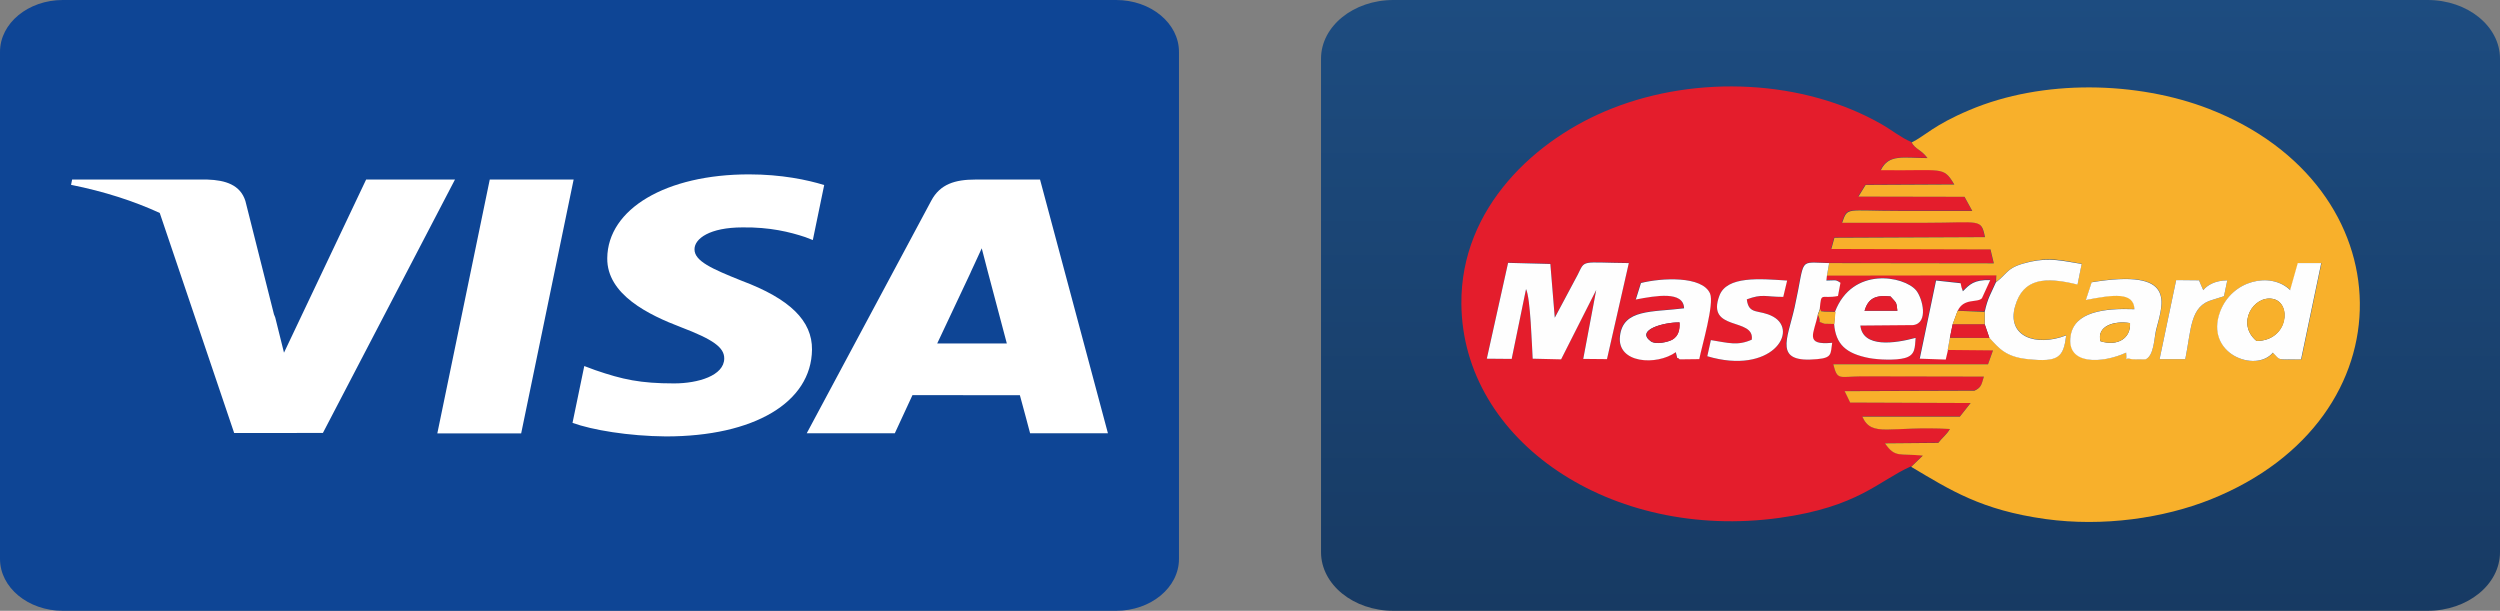 <svg width="176" height="43" viewBox="0 0 176 43" fill="none" xmlns="http://www.w3.org/2000/svg">
<rect x="0" y="0" width="176" height="43" fill="#808080" stroke="none"/>
<g clip-path="url(#clip0_4_1119)">
<path d="M78.573 0H4.427C1.982 0 0 1.635 0 3.652V39.348C0 41.365 1.982 43 4.427 43H78.573C81.018 43 83 41.365 83 39.348V3.652C83 1.635 81.018 0 78.573 0Z" fill="#0E4595"/>
<path d="M30.787 30.513L34.479 12.641H40.384L36.69 30.513H30.787Z" fill="white"/>
<path d="M58.023 13.027C56.854 12.664 55.02 12.276 52.731 12.276C46.896 12.276 42.786 14.7 42.751 18.174C42.718 20.742 45.685 22.175 47.925 23.029C50.224 23.905 50.996 24.464 50.986 25.246C50.971 26.444 49.15 26.992 47.453 26.992C45.089 26.992 43.834 26.721 41.894 26.053L41.133 25.769L40.305 29.77C41.684 30.269 44.234 30.701 46.883 30.724C53.09 30.724 57.119 28.328 57.165 24.618C57.187 22.585 55.614 21.038 52.207 19.762C50.143 18.935 48.879 18.384 48.893 17.546C48.893 16.803 49.963 16.009 52.274 16.009C54.205 15.984 55.604 16.332 56.694 16.694L57.223 16.9L58.023 13.027Z" fill="white"/>
<path d="M73.219 12.641H68.656C67.242 12.641 66.185 12.959 65.564 14.123L56.794 30.502H62.995C62.995 30.502 64.009 28.3 64.238 27.816C64.916 27.816 70.939 27.824 71.8 27.824C71.977 28.449 72.519 30.502 72.519 30.502H77.998L73.219 12.641ZM65.979 24.181C66.468 23.152 68.332 19.186 68.332 19.186C68.297 19.233 68.817 18.151 69.115 17.48L69.514 19.021C69.514 19.021 70.645 23.287 70.881 24.181H65.979V24.181Z" fill="white"/>
<path d="M5.077 12.641L5.002 13.013C7.336 13.479 9.421 14.154 11.246 14.993L16.486 30.485L22.733 30.479L32.03 12.641H25.775L19.993 24.829L19.377 22.352C19.349 22.276 19.318 22.201 19.286 22.125L17.276 14.15C16.919 13.018 15.882 12.681 14.599 12.641H5.077Z" fill="white"/>
</g>
<path d="M170.904 0H98.096C95.282 0 93 1.849 93 4.13V38.87C93 41.151 95.282 43 98.096 43H170.904C173.718 43 176 41.151 176 38.87V4.13C176 1.849 173.718 0 170.904 0Z" fill="url(#paint0_linear_4_1119)"/>
<path fill-rule="evenodd" clip-rule="evenodd" d="M115.136 21.09L115.505 19.908C116.925 19.561 119.824 19.404 120.368 20.649C120.68 21.374 119.785 24.384 119.61 25.267L118.229 25.283C117.917 24.968 118.17 25.551 117.956 24.779C116.634 25.74 113.813 25.582 114.027 23.644C114.241 21.721 116.303 21.973 118.54 21.689C118.501 20.46 116.595 20.791 115.116 21.074L115.136 21.09ZM125.542 20.901C124.278 20.901 124.084 20.68 122.975 21.074C123.111 22.194 123.831 21.752 124.823 22.288C126.71 23.297 124.687 26.418 120.193 25.078L120.446 23.943C121.71 24.148 122.352 24.353 123.325 23.912C123.558 22.32 120.077 23.36 121.049 20.806C121.574 19.419 123.889 19.608 125.795 19.75L125.523 20.901H125.542ZM106.169 18.489L109.145 18.568L109.456 22.351L111.07 19.325C111.615 18.237 111.246 18.474 114.669 18.505L113.132 25.267L111.459 25.251L112.374 20.397L109.903 25.283L107.9 25.236C107.841 24.29 107.744 20.964 107.433 20.334L106.422 25.251L104.671 25.236L106.169 18.489ZM134.549 32.849L135.366 32.061C133.732 31.887 133.44 32.266 132.701 31.194L136.455 31.162C136.688 30.847 137.077 30.548 137.272 30.185C132.992 29.949 131.786 30.831 131.106 29.318H137.972L138.731 28.357L130.25 28.325L129.861 27.521L139.003 27.49C139.528 27.253 139.528 26.985 139.664 26.497L131.008 26.481C129.452 26.497 129.355 26.78 129.063 25.63H139.956L140.306 24.652L137.116 24.621L136.961 25.283L135.132 25.22L136.28 19.719L138.011 19.908C138.011 19.939 138.05 20.05 138.05 20.097C138.05 20.129 138.069 20.176 138.069 20.192L138.167 20.475C138.653 20.003 138.964 19.656 140.092 19.687L139.509 20.964C139.178 21.311 138.205 20.917 137.797 21.863L139.703 21.926C139.917 20.933 140.151 20.633 140.501 19.829L140.52 19.356L128.596 19.372L128.557 19.719C129.199 19.719 129.18 19.624 129.549 19.876L129.374 20.806C128.168 21.043 128.207 20.46 128.091 21.736C128.266 21.973 128.052 21.847 128.421 21.926L129.18 21.941C130.405 18.71 134.062 19.419 134.899 20.428C135.346 20.964 135.793 22.73 134.685 22.871L130.969 22.903C131.145 24.495 133.401 24.164 134.86 23.77C134.801 24.432 134.86 24.968 134.101 25.188C133.498 25.362 132.234 25.314 131.572 25.188C129.939 24.889 129.238 24.227 129.122 22.793L128.421 22.777C127.779 22.54 128.285 22.777 127.954 22.131C127.682 23.454 126.943 24.306 128.966 24.117C128.849 24.905 128.985 25.173 127.916 25.267C124.803 25.567 125.815 23.88 126.321 21.626C127.118 18.032 126.496 18.474 128.752 18.505L140.345 18.521L140.112 17.544L128.908 17.512L129.122 16.724L139.723 16.677C139.45 15.337 139.392 15.668 135.541 15.668H129.666C130.075 14.517 129.861 14.832 133.673 14.832H138.828L138.283 13.839L130.814 13.824L131.32 13.004L137.564 12.973C136.766 11.648 136.805 12.027 132.389 11.964C132.954 10.829 133.946 11.113 135.677 11.113C135.19 10.482 134.84 10.529 134.549 9.993C133.829 9.694 133.187 9.158 132.467 8.748C126.962 5.596 119.493 5.265 113.502 7.629C108.114 9.741 102.823 14.627 102.881 21.39C102.959 31.052 113.424 38.098 125.27 36.459C130.833 35.686 132.234 33.858 134.529 32.833L134.549 32.849Z" fill="#E41D2C"/>
<path fill-rule="evenodd" clip-rule="evenodd" d="M147.25 19.861C153.28 18.868 152.288 21.279 151.802 23.234C151.646 23.817 151.646 24.968 151.082 25.283C150.946 25.283 150.149 25.299 150.071 25.267C149.526 25.094 149.779 25.614 149.701 24.81C148.067 25.567 145.48 25.74 145.791 23.628C146.044 21.942 148.145 21.674 150.285 21.752C150.207 20.507 148.806 20.712 146.861 21.106L147.27 19.861H147.25ZM153.203 19.719L154.817 19.735C154.836 19.766 154.856 19.814 154.856 19.845L155.109 20.428C155.401 20.066 155.945 19.751 156.801 19.735L156.568 20.854L155.77 21.106C154.175 21.532 154.272 23.155 153.844 25.283H152.035L153.203 19.719ZM161.781 18.521H163.434L162.014 25.299C160.166 25.315 160.614 25.393 160.03 24.826C158.824 26.276 155.206 24.936 156.315 21.942C157.132 19.703 159.894 19.104 161.256 20.428L161.8 18.505L161.781 18.521ZM134.568 10.009C134.86 10.545 135.229 10.498 135.696 11.129C133.965 11.129 132.973 10.829 132.409 11.98C136.824 12.043 136.785 11.664 137.583 12.989L131.339 13.02L130.833 13.84L138.303 13.855L138.847 14.848H133.693C129.9 14.848 130.094 14.549 129.686 15.684H135.56C139.411 15.684 139.47 15.353 139.742 16.693L129.141 16.74L128.927 17.528L140.131 17.56L140.364 18.537L128.771 18.521L128.616 19.404L140.54 19.388L140.52 19.861C141.415 19.167 141.259 18.805 142.932 18.411C144.313 18.096 145.188 18.332 146.55 18.568L146.258 20.018C143.924 19.451 142.407 19.593 141.862 21.547C141.259 23.644 143.302 24.432 145.461 23.597C145.266 25.126 144.955 25.504 142.738 25.267C141.201 25.11 140.734 24.511 140.053 23.77H137.272L137.116 24.637L140.306 24.668L139.956 25.646H129.063C129.355 26.796 129.452 26.513 131.008 26.497L139.664 26.513C139.509 26.985 139.528 27.269 139.003 27.506L129.861 27.537L130.25 28.341L138.731 28.373L137.972 29.334H131.106C131.786 30.832 132.992 29.965 137.272 30.201C137.077 30.564 136.688 30.863 136.455 31.178L132.701 31.21C133.42 32.266 133.731 31.903 135.365 32.077L134.548 32.865C137.33 34.52 139.489 35.907 143.982 36.538C148.067 37.105 152.327 36.474 155.615 35.166C169.853 29.476 169.464 13.083 155.498 7.661C150.479 5.722 143.827 5.549 138.633 7.755C136.124 8.811 135.521 9.568 134.587 10.025L134.568 10.009Z" fill="#F8B02B"/>
<path fill-rule="evenodd" clip-rule="evenodd" d="M104.671 25.252L106.422 25.267L107.433 20.349C107.744 20.98 107.842 24.306 107.9 25.252L109.903 25.299L112.374 20.413L111.46 25.267L113.132 25.283L114.669 18.521C111.246 18.489 111.615 18.253 111.07 19.341L109.456 22.367L109.145 18.584L106.169 18.505L104.671 25.252ZM158.863 24.006C157.404 22.793 158.649 20.775 160.011 21.043C161.353 21.311 161.1 23.975 158.863 24.006ZM161.236 20.428C159.875 19.104 157.132 19.703 156.295 21.942C155.187 24.921 158.805 26.276 160.011 24.826C160.594 25.393 160.147 25.299 161.995 25.299L163.415 18.521H161.761L161.217 20.444L161.236 20.428ZM147.873 24.022C147.601 22.966 148.807 22.556 149.954 22.745C150.013 23.817 149.079 24.4 147.873 24.022ZM147.25 19.877L146.842 21.122C148.787 20.744 150.207 20.539 150.265 21.768C148.126 21.689 146.025 21.957 145.772 23.644C145.441 25.756 148.048 25.583 149.682 24.826C149.76 25.63 149.507 25.11 150.051 25.283C150.129 25.315 150.927 25.299 151.063 25.299C151.647 24.999 151.647 23.833 151.783 23.25C152.288 21.279 153.261 18.884 147.231 19.877H147.25ZM118.229 22.698C118.268 23.234 118.151 23.644 117.723 23.912C117.431 24.085 116.556 24.29 116.206 24.022C115.116 23.218 117.159 22.682 118.209 22.698H118.229ZM115.136 21.09C116.614 20.807 118.52 20.476 118.559 21.705C116.322 21.989 114.261 21.737 114.047 23.66C113.813 25.598 116.634 25.756 117.976 24.794C118.19 25.567 117.937 24.984 118.248 25.299L119.629 25.283C119.804 24.385 120.699 21.39 120.388 20.665C119.843 19.404 116.964 19.561 115.525 19.924L115.155 21.106L115.136 21.09ZM131.261 21.878C131.514 21.075 131.942 20.744 133.09 20.87C133.498 21.343 133.498 21.201 133.576 21.878H131.261ZM129.199 21.957L129.122 22.808C129.238 24.243 129.958 24.889 131.572 25.204C132.234 25.33 133.498 25.378 134.101 25.204C134.86 24.999 134.801 24.448 134.86 23.786C133.401 24.18 131.145 24.511 130.969 22.919L134.685 22.887C135.793 22.745 135.346 20.996 134.899 20.444C134.062 19.435 130.405 18.726 129.18 21.957H129.199ZM140.52 19.861C140.17 20.665 139.937 20.964 139.723 21.957V22.824L140.053 23.786C140.734 24.526 141.201 25.125 142.738 25.283C144.955 25.52 145.266 25.141 145.461 23.612C143.282 24.448 141.259 23.66 141.862 21.563C142.426 19.593 143.944 19.467 146.258 20.034L146.55 18.584C145.189 18.363 144.313 18.127 142.932 18.427C141.259 18.805 141.415 19.183 140.52 19.877V19.861ZM125.795 19.75C123.889 19.624 121.574 19.419 121.049 20.807C120.077 23.36 123.539 22.32 123.325 23.912C122.333 24.353 121.711 24.148 120.446 23.943L120.193 25.078C124.687 26.418 126.69 23.313 124.823 22.288C123.831 21.752 123.111 22.209 122.975 21.075C124.084 20.665 124.259 20.901 125.542 20.901L125.815 19.75H125.795Z" fill="#FEFEFE"/>
<path fill-rule="evenodd" clip-rule="evenodd" d="M127.974 22.146L128.11 21.768C128.227 20.491 128.188 21.074 129.394 20.838L129.569 19.908C129.199 19.656 129.219 19.75 128.577 19.75L128.616 19.404L128.771 18.521C126.515 18.489 127.137 18.048 126.34 21.642C125.834 23.896 124.823 25.582 127.935 25.283C128.985 25.188 128.869 24.92 128.985 24.132C126.982 24.321 127.721 23.47 127.974 22.146ZM137.116 24.652L137.272 23.785L137.466 22.84L137.816 21.894C138.244 20.948 139.217 21.342 139.528 20.995L140.112 19.719C138.964 19.687 138.653 20.034 138.186 20.507L138.089 20.223C138.089 20.207 138.069 20.16 138.069 20.129C138.069 20.097 138.03 19.971 138.03 19.939L136.299 19.75L135.151 25.251L136.98 25.314L137.136 24.652H137.116ZM152.035 25.283H153.844C154.272 23.155 154.175 21.531 155.77 21.106L156.568 20.854L156.801 19.735C155.945 19.75 155.401 20.066 155.109 20.428L154.856 19.845C154.836 19.813 154.836 19.766 154.817 19.735L153.203 19.719L152.035 25.283Z" fill="#FEFEFE"/>
<path fill-rule="evenodd" clip-rule="evenodd" d="M158.863 24.006C161.12 23.975 161.373 21.311 160.011 21.043C158.63 20.775 157.404 22.792 158.863 24.006Z" fill="#F8B02B"/>
<path fill-rule="evenodd" clip-rule="evenodd" d="M118.229 22.698C117.178 22.682 115.136 23.218 116.225 24.022C116.575 24.274 117.451 24.069 117.743 23.912C118.17 23.66 118.268 23.234 118.248 22.698H118.229ZM137.272 23.77L140.054 23.786L139.723 22.824H137.466L137.272 23.77Z" fill="#E41D2C"/>
<path fill-rule="evenodd" clip-rule="evenodd" d="M147.873 24.022C149.098 24.385 150.013 23.817 149.954 22.745C148.787 22.572 147.601 22.982 147.873 24.022ZM137.466 22.824H139.723V21.957L137.816 21.878L137.466 22.824Z" fill="#F8B02B"/>
<path fill-rule="evenodd" clip-rule="evenodd" d="M131.261 21.878H133.576C133.518 21.216 133.498 21.342 133.09 20.869C131.942 20.743 131.514 21.074 131.261 21.878Z" fill="#E41D2C"/>
<path fill-rule="evenodd" clip-rule="evenodd" d="M127.974 22.146C128.305 22.792 127.799 22.556 128.441 22.792L129.141 22.808L129.219 21.957L128.46 21.941C128.071 21.878 128.285 21.988 128.13 21.752L127.994 22.13L127.974 22.146Z" fill="#F8B02B"/>
<defs>
<linearGradient id="paint0_linear_4_1119" x1="134.499" y1="0.006" x2="134.499" y2="43.009" gradientUnits="userSpaceOnUse">
<stop stop-color="#1D4C80"/>
<stop offset="1" stop-color="#173A63"/>
</linearGradient>
<clipPath id="clip0_4_1119">
<rect width="83" height="43" fill="white"/>
</clipPath>
</defs>
</svg>
